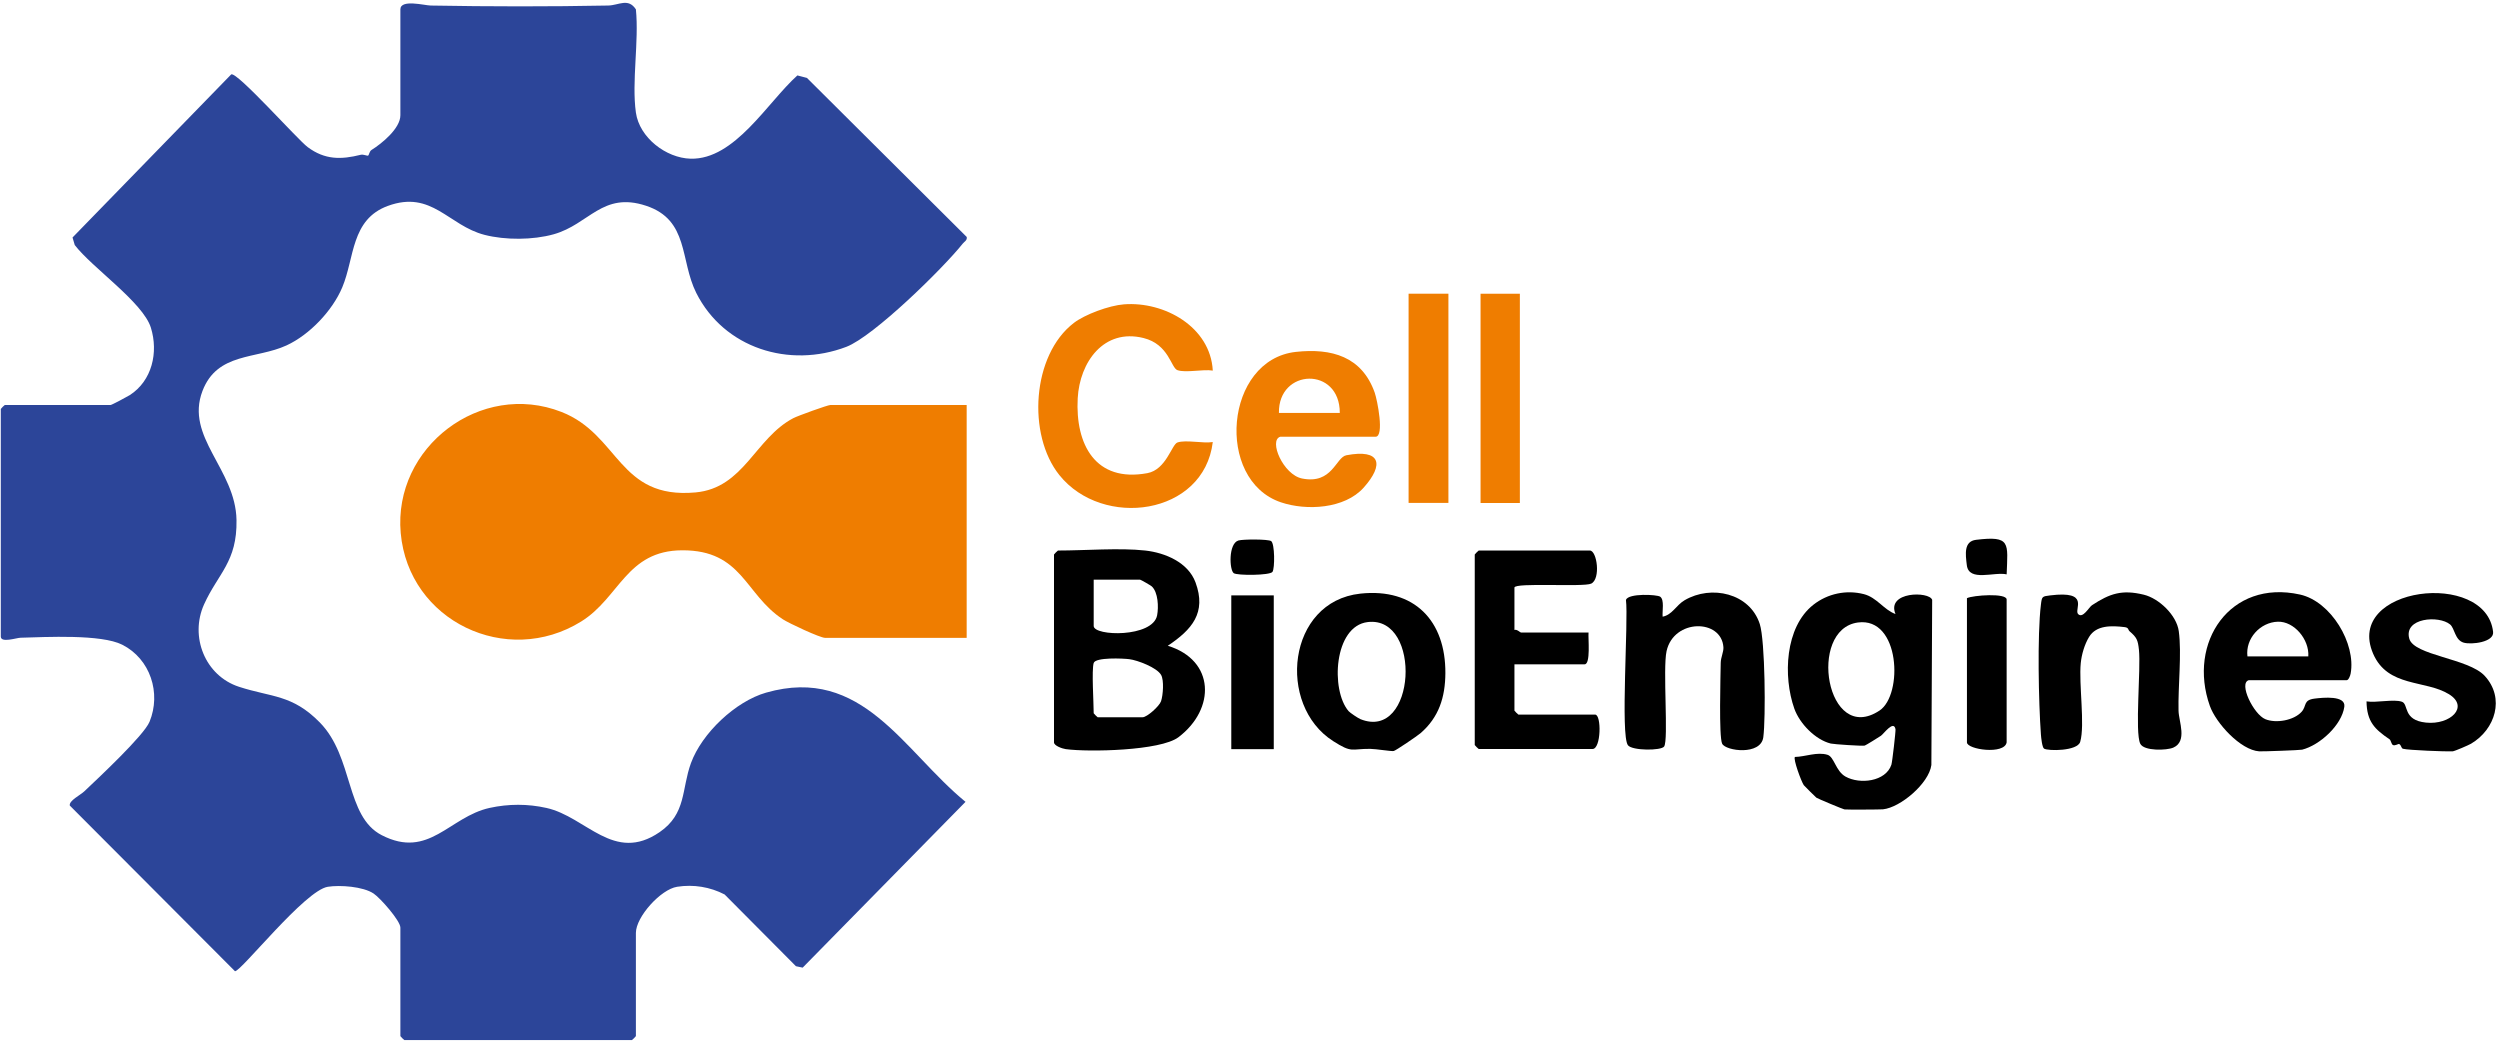 <?xml version="1.0" encoding="UTF-8"?>
<svg width="564px" height="235px" viewBox="0 0 564 235" version="1.1" xmlns="http://www.w3.org/2000/svg" xmlns:xlink="http://www.w3.org/1999/xlink">
    <title>cell-bioengines-logo</title>
    <g id="Logos" stroke="none" stroke-width="1" fill="none" fill-rule="evenodd">
        <g id="cell-bioengines-logo" transform="translate(0.181, 0.643)">
            <path d="M143.277,24.756 C144.075,30.412 150.084,35.011 155.612,35.158 C165.601,35.422 172.953,22.434 179.712,16.373 L181.867,16.938 L217.916,52.819 C218.05,53.59 217.385,53.85 217.015,54.316 C212.58,59.897 196.915,75.252 190.751,77.603 C177.87,82.515 163.171,77.915 156.903,65.456 C153.185,58.064 155.309,48.982 145.548,45.769 C135.723,42.534 132.756,49.944 124.755,52.202 C120.078,53.521 113.831,53.553 109.126,52.34 C100.978,50.243 97.243,42.171 87.319,45.809 C78.955,48.874 79.832,57.522 77.035,64.181 C74.829,69.437 69.67,74.879 64.463,77.279 C57.619,80.432 48.838,78.8 45.496,87.565 C41.519,97.998 52.974,105.167 53.175,116.685 C53.34,126.111 49.013,128.724 45.863,135.691 C42.574,142.968 46.074,151.8 53.735,154.296 C61.078,156.689 65.739,156.002 71.961,162.338 C79.654,170.169 77.712,183.536 85.93,187.769 C96.607,193.271 101.164,183.617 110.296,181.617 C114.539,180.688 118.877,180.684 123.112,181.631 C132.089,183.638 138.297,194.158 148.612,187.098 C154.703,182.928 153.549,177.378 155.702,171.503 C158.178,164.742 165.758,157.587 172.649,155.616 C194.382,149.395 203.697,168.845 217.641,180.251 L180.902,217.657 L179.382,217.335 L163.293,201.149 C160.011,199.444 156.273,198.832 152.572,199.414 C148.88,199.996 143.277,206.202 143.277,209.822 L143.277,233.105 C143.277,233.168 142.445,234 142.382,234 L91.041,234 C90.977,234 90.145,233.168 90.145,233.105 L90.145,208.628 C90.145,207.083 85.622,201.955 84.106,200.939 C81.732,199.346 76.541,198.98 73.769,199.415 C68.623,200.225 54.259,218.468 52.833,218.468 L15.562,181.088 C15.362,179.975 17.935,178.739 18.821,177.899 C21.895,174.981 32.277,165.302 33.555,162.187 C36.22,155.703 33.731,148.006 27.404,144.808 C22.633,142.396 10.22,143.077 4.454,143.229 C3.513,143.254 0,144.465 0,142.96 L0,91.619 C0,91.555 0.832,90.723 0.895,90.723 L24.775,90.723 C25.019,90.723 28.593,88.82 29.107,88.488 C34.133,85.243 35.584,78.85 33.858,73.283 C32.083,67.564 20.575,59.736 16.68,54.633 L16.182,52.934 L51.982,16.137 C53.291,15.476 66.94,30.836 69.227,32.541 C73.121,35.442 76.777,35.381 81.191,34.279 C81.816,34.123 82.679,34.584 82.874,34.457 C83.074,34.328 83.172,33.477 83.624,33.196 C85.939,31.754 90.145,28.344 90.145,25.353 L90.145,1.473 C90.145,-0.883 95.582,0.582 96.982,0.607 C110.148,0.845 123.871,0.863 137.033,0.604 C139.425,0.556 141.539,-1.186 143.277,1.473 C144.007,8.696 142.294,17.78 143.277,24.756" id="Fill-1" fill="#2C4599"></path>
            <path d="M217.9,90.723 L217.9,143.258 L185.962,143.258 C184.825,143.258 177.757,139.944 176.422,139.067 C167.822,133.423 167.308,123.461 153.727,123.505 C141.121,123.545 139.621,134.178 130.932,139.57 C114.13,149.999 91.989,139.473 90.22,119.607 C88.493,100.206 108.294,85.172 126.486,92.291 C139.602,97.422 139.289,112.037 156.733,110.448 C167.653,109.454 170.156,98.231 178.786,93.696 C179.78,93.173 186.555,90.723 187.156,90.723 L217.9,90.723 Z" id="Fill-4" fill="#EF7D00"></path>
            <path d="M246.556,148.929 C246.069,150.507 246.556,157.894 246.556,160.272 C246.556,160.335 247.388,161.168 247.451,161.168 L257.6,161.168 C258.571,161.168 261.367,158.688 261.749,157.556 C262.215,156.177 262.449,152.838 261.768,151.629 C260.829,149.959 256.462,148.303 254.583,148.066 C253.191,147.891 246.965,147.602 246.556,148.929 L246.556,148.929 Z M246.556,130.124 L246.556,140.572 C246.556,142.909 259.889,143.247 260.866,138.17 C261.223,136.317 261.1,132.977 259.66,131.647 C259.415,131.42 257.156,130.124 257.003,130.124 L246.556,130.124 Z M258.197,123.557 C262.698,124.061 267.859,126.237 269.524,130.738 C272.068,137.613 268.695,141.412 263.273,145.042 C273.944,148.314 274.079,159.305 265.685,165.668 C261.624,168.745 245.439,169.059 240.258,168.361 C239.47,168.255 237.601,167.596 237.601,166.839 L237.601,124.453 C237.601,124.39 238.433,123.557 238.497,123.557 C244.519,123.557 252.461,122.916 258.197,123.557 L258.197,123.557 Z" id="Fill-6" fill="#000000"></path>
            <path d="M418.946,139.794 C407.532,141.353 411.845,167.596 423.842,159.656 C429.194,156.113 428.521,138.486 418.946,139.794 M427.44,137.882 C425.342,132.762 435.072,132.711 435.717,134.685 L435.537,171.948 C434.972,176.134 428.523,181.542 424.624,181.938 C423.993,182.002 416.355,182.033 415.922,181.961 C415.584,181.905 409.903,179.54 409.594,179.312 C409.433,179.193 406.863,176.652 406.751,176.487 C406.173,175.642 404.307,170.563 404.754,170.126 C407.077,170.081 409.787,168.922 412.11,169.641 C413.622,170.109 413.947,173.304 416.152,174.548 C419.368,176.363 425.24,175.705 426.517,171.883 C426.713,171.297 427.52,164.263 427.445,163.867 C427.038,161.728 424.805,164.9 424.158,165.346 C423.672,165.682 420.707,167.517 420.499,167.564 C419.922,167.697 413.514,167.267 412.848,167.104 C409.362,166.249 405.814,162.599 404.616,159.219 C402.064,152.011 402.49,140.823 408.924,135.783 C412.126,133.275 416.322,132.377 420.296,133.391 C423.243,134.143 424.806,136.928 427.44,137.882" id="Fill-8" fill="#000000"></path>
            <path d="M341.477,131.915 L341.477,141.467 C342.063,141.274 342.772,142.064 342.969,142.064 L358.193,142.064 C358.074,143.338 358.715,149.228 357.297,149.228 L341.477,149.228 L341.477,159.675 C341.477,159.738 342.309,160.571 342.372,160.571 L359.685,160.571 C361.133,160.571 361.048,168.331 359.088,168.331 L333.418,168.331 C333.354,168.331 332.522,167.499 332.522,167.436 L332.522,124.453 C332.522,124.39 333.354,123.557 333.418,123.557 L358.491,123.557 C360.099,123.557 360.991,129.954 358.792,131.022 C357.095,131.848 341.477,130.726 341.477,131.915" id="Fill-10" fill="#000000"></path>
            <path d="M506.842,147.437 L520.573,147.437 C520.824,143.616 517.371,139.496 513.692,139.614 C509.717,139.742 506.354,143.408 506.842,147.437 L506.842,147.437 Z M507.141,152.81 C504.783,153.465 508.227,160.516 510.88,161.605 C513.29,162.593 517.288,161.895 519.054,159.947 C520.279,158.596 519.343,157.281 522.032,156.955 C523.884,156.731 529.059,156.197 528.7,158.795 C528.124,162.972 523.14,167.485 519.18,168.484 C518.707,168.604 510.206,168.907 509.501,168.86 C505.275,168.582 499.738,162.487 498.36,158.605 C493.299,144.339 502.898,129.977 518.703,133.487 C525.671,135.033 531.374,144.527 530.123,151.319 C530.032,151.814 529.651,152.81 529.229,152.81 L507.141,152.81 Z" id="Fill-12" fill="#000000"></path>
            <path d="M374.911,138.479 C377.06,138.08 377.964,135.889 379.858,134.775 C385.895,131.228 394.578,133.17 396.828,140.144 C398.033,143.877 398.189,161.38 397.621,165.673 C397.068,169.852 389.146,168.799 388.338,167.14 C387.569,165.563 387.978,151.878 388.014,148.906 C388.028,147.661 388.69,146.419 388.622,145.373 C388.199,138.94 377.442,138.897 375.798,146.238 C374.908,150.214 376.278,166.287 375.244,167.772 C374.575,168.734 368.066,168.733 367.09,167.494 C365.352,165.289 367.228,139.376 366.633,134.685 C367.201,133.15 373.643,133.475 374.349,133.967 C375.358,134.669 374.786,137.279 374.911,138.479" id="Fill-14" fill="#000000"></path>
            <path d="M480.258,141.778 C479.871,141.445 480.119,140.948 479.11,140.83 C476.178,140.483 472.756,140.362 471.124,143.037 C470.093,144.728 469.437,146.973 469.24,148.937 C468.767,153.641 470.225,162.943 469.112,166.719 C468.49,168.831 461.855,168.808 460.959,168.248 C460.527,167.978 460.302,165.773 460.25,165.075 C459.731,157.932 459.411,142.599 460.249,135.767 C460.477,133.906 460.506,133.906 462.337,133.678 C471.477,132.544 467.655,136.878 468.638,137.883 C469.71,138.981 471.072,136.348 471.776,135.888 C475.805,133.249 478.532,132.326 483.449,133.518 C486.899,134.355 490.852,138.137 491.349,141.737 C492.045,146.772 491.167,154.275 491.296,159.7 C491.356,162.164 493.353,166.598 490.113,168.02 C488.632,168.67 483.484,168.832 482.661,167.14 C481.411,164.566 482.826,150.267 482.363,145.948 C482.125,143.735 481.879,143.173 480.258,141.778" id="Fill-16" fill="#000000"></path>
            <path d="M304.057,159.787 C304.381,160.163 306.224,161.394 306.728,161.597 C319.298,166.654 320.699,138.267 308.402,139.692 C300.72,140.581 299.982,155.056 304.057,159.787 M306.717,133.279 C318.878,131.968 325.978,139.386 325.896,151.254 C325.859,156.65 324.438,161.178 320.295,164.761 C319.559,165.398 314.693,168.698 314.243,168.785 C313.674,168.895 310.279,168.311 308.914,168.299 C304.574,168.265 304.928,169.322 300.576,166.549 C287.807,158.41 290.202,135.058 306.717,133.279" id="Fill-18" fill="#000000"></path>
            <path d="M560.362,151.824 C565.005,156.853 562.743,163.917 557.288,167.138 C556.717,167.474 553.576,168.832 553.137,168.859 C551.804,168.94 543.064,168.603 541.937,168.279 C541.504,168.155 541.573,167.456 541.069,167.209 C540.88,167.116 540.126,167.688 539.651,167.426 C539.303,167.235 539.209,166.348 538.902,166.142 C535.558,163.88 533.769,162.161 533.706,157.588 C535.886,157.955 539.807,157.025 541.684,157.667 C543.265,158.207 541.815,161.824 547.125,162.376 C552.59,162.944 556.964,158.833 552.296,155.964 C546.988,152.702 538.506,154.478 535.202,146.841 C528.633,131.654 560.686,127.813 562.263,141.916 C562.525,144.256 557.35,144.838 555.631,144.34 C553.621,143.758 553.621,141.111 552.557,140.228 C550.044,138.143 542.079,138.71 543.347,143.423 C544.376,147.251 556.702,147.858 560.362,151.824" id="Fill-20" fill="#000000"></path>
            <polygon id="Fill-22" fill="#000000" points="277.599 168.365 287.18 168.365 287.18 133.676 277.599 133.676"></polygon>
            <path d="M452.517,166.839 C452.04,169.672 443.562,168.458 443.562,166.839 L443.562,134.303 C444.969,133.625 452.517,133.103 452.517,134.602 L452.517,166.839 Z" id="Fill-24" fill="#000000"></path>
            <path d="M279.212,121.289 C280.217,120.993 285.922,120.964 286.592,121.43 C287.416,122.003 287.439,127.584 286.89,128.371 C286.32,129.191 278.952,129.221 278.158,128.669 C277.156,127.973 276.921,121.964 279.212,121.289" id="Fill-25" fill="#000000"></path>
            <path d="M452.52,128.933 C449.716,128.295 444.009,130.686 443.535,126.871 C443.22,124.339 442.844,121.477 445.622,121.14 C453.519,120.184 452.77,121.827 452.52,128.933" id="Fill-26" fill="#000000"></path>
            <path d="M273.423,82.962 C271.222,82.599 267.368,83.522 265.456,82.867 C263.985,82.363 263.537,77.041 257.79,75.613 C248.836,73.39 243.394,81.043 242.951,89.203 C242.385,99.618 246.938,108.265 258.656,106.102 C262.917,105.317 264.155,99.625 265.456,99.177 C267.366,98.521 271.225,99.445 273.423,99.081 C271.407,115.67 248.574,118.718 238.808,106.531 C231.528,97.446 232.608,79.448 242.089,72.2 C244.561,70.309 250.018,68.269 253.394,68.015 C262.536,67.323 272.89,73.122 273.423,82.962" id="Fill-27" fill="#EF7D00"></path>
            <path d="M302.076,92.514 C302.11,81.993 288.172,82.431 288.345,92.514 L302.076,92.514 Z M288.643,97.887 C285.979,98.701 289.305,106.448 293.559,107.306 C300.414,108.688 301.162,102.516 303.563,102.061 C311.33,100.587 312.13,104.148 307.458,109.371 C303.171,114.164 294.557,114.63 288.781,112.674 C273.899,107.639 276.089,80.488 292.184,78.742 C300.233,77.868 307.065,79.791 309.949,87.924 C310.529,89.561 312.193,97.887 310.135,97.887 L288.643,97.887 Z" id="Fill-28" fill="#EF7D00"></path>
            <polygon id="Fill-29" fill="#EF7D00" points="317.597 112.812 326.581 112.812 326.581 65.616 317.597 65.616"></polygon>
            <polygon id="Fill-30" fill="#EF7D00" points="342.699 65.623 342.7 112.84 333.833 112.84 333.831 65.623"></polygon>
        </g>
    </g>
</svg>
